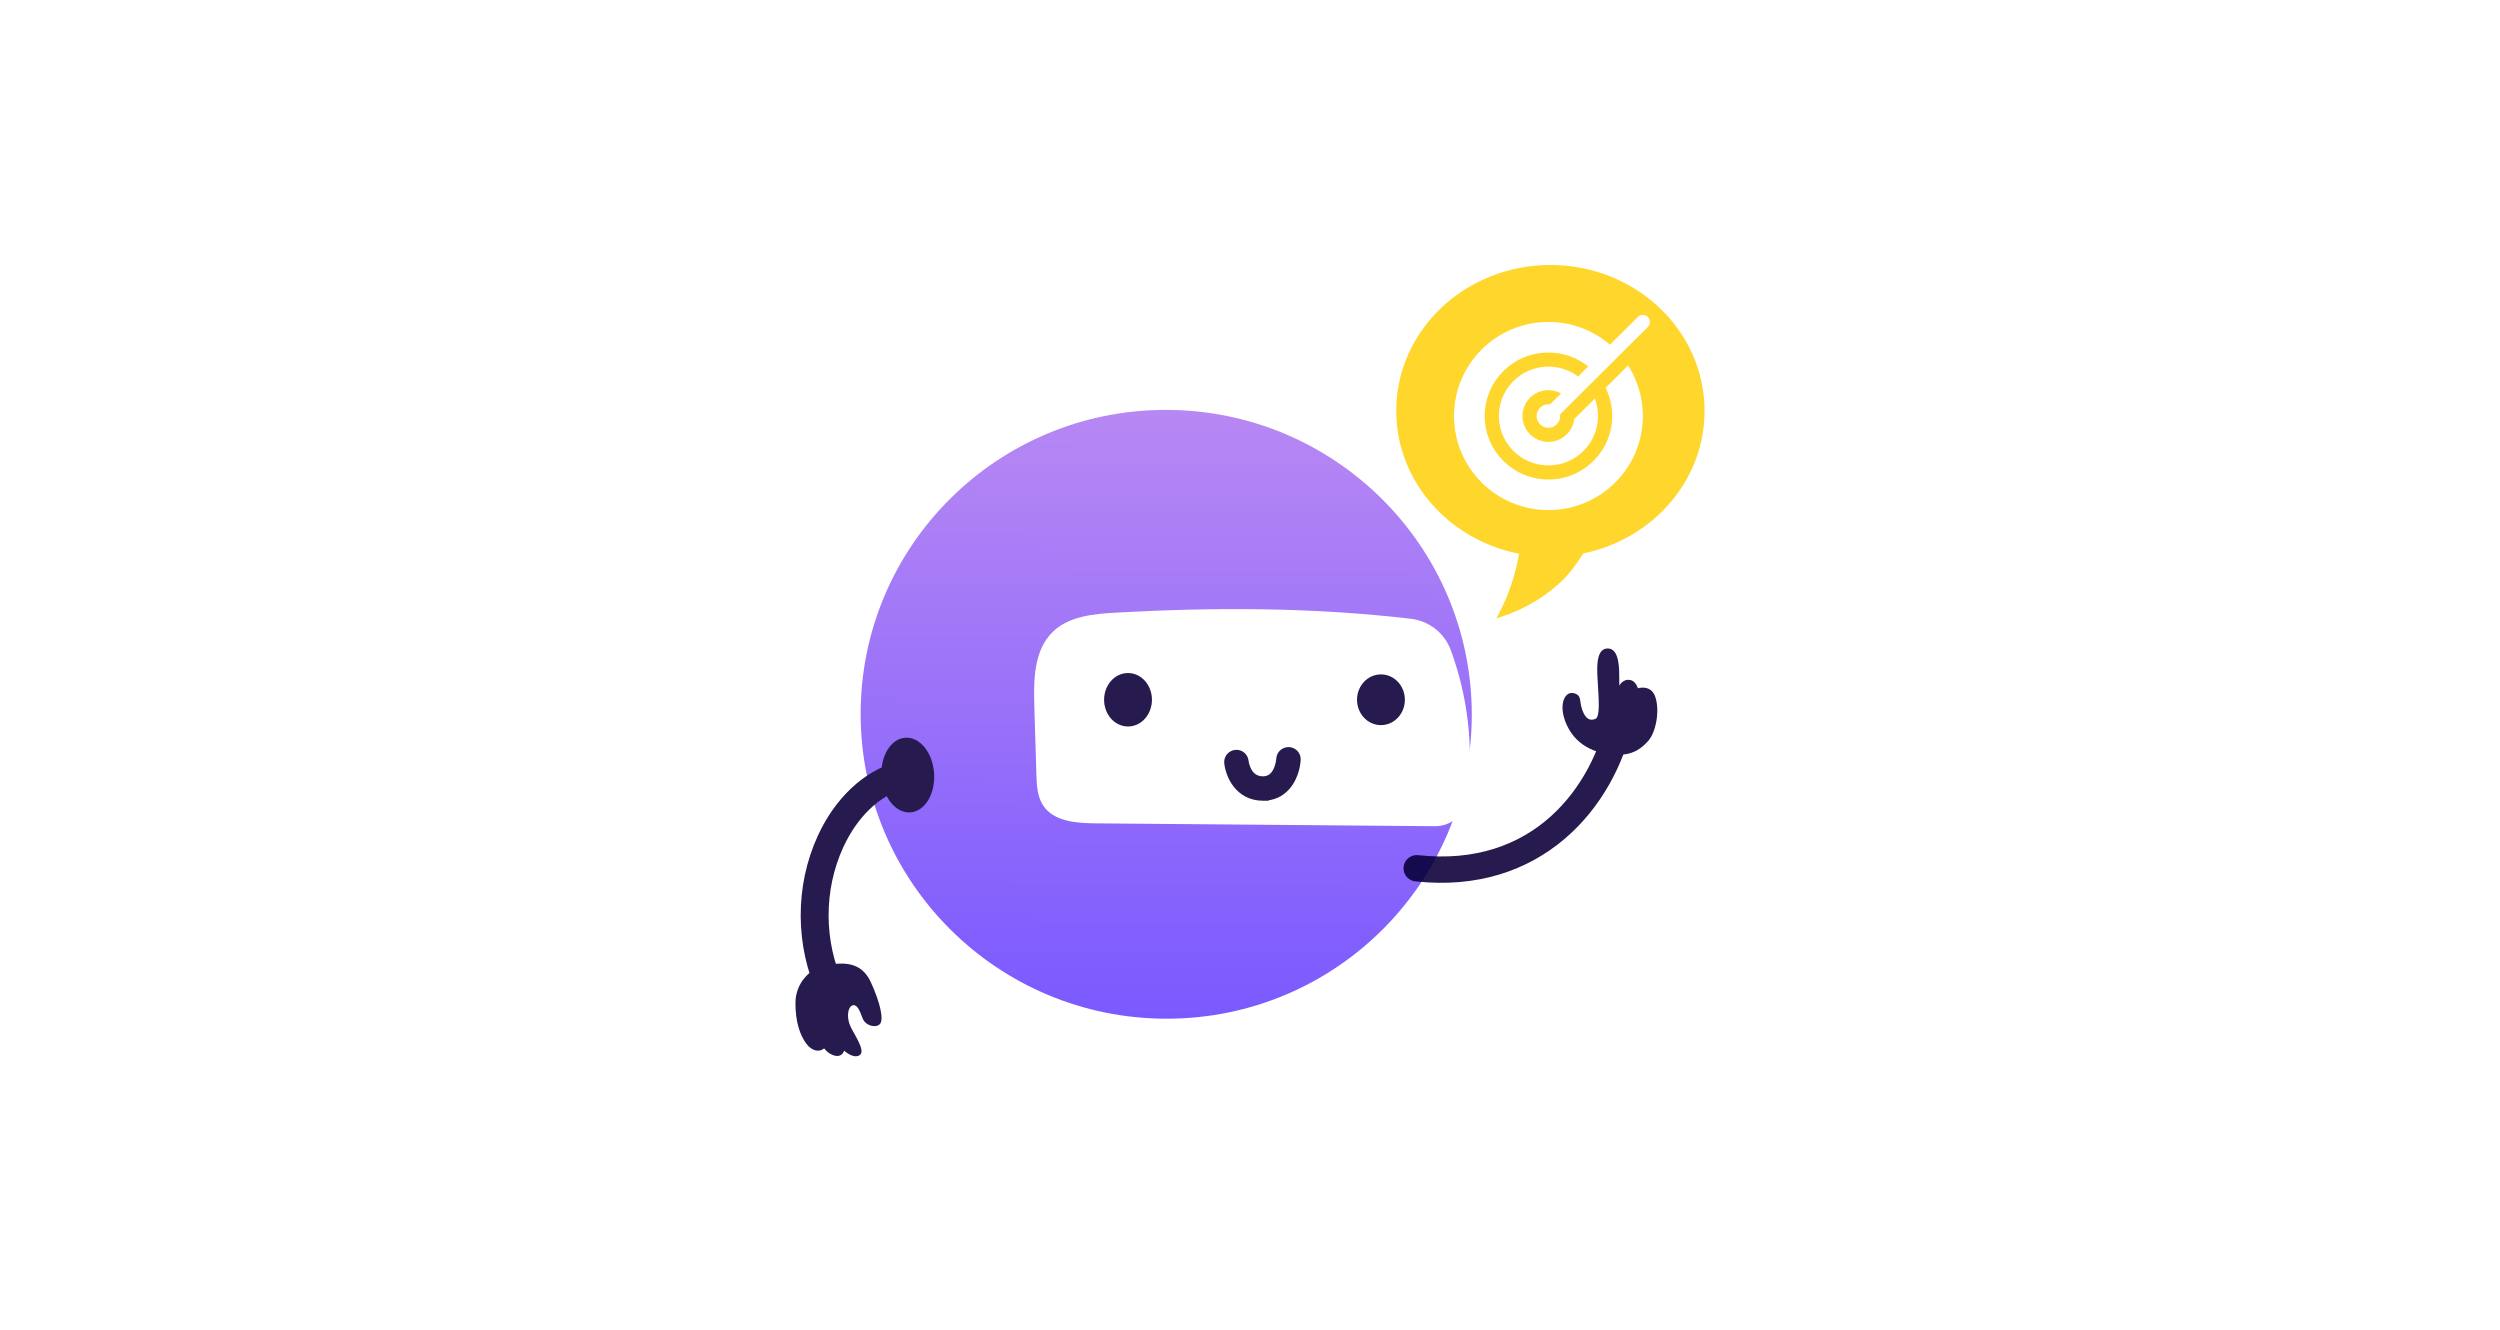 <?xml version="1.0" encoding="UTF-8"?> <svg xmlns="http://www.w3.org/2000/svg" width="440" height="234" viewBox="0 0 440 234" fill="none"><rect width="440" height="234" fill="white"></rect><g clip-path="url(#clip0_768_6029)"><path d="M248.787 155.067C247.671 154.794 246.899 153.731 247.03 152.56C247.17 151.284 248.325 150.369 249.603 150.508C269.917 152.742 280.29 138.47 283.002 125.564C283.264 124.31 284.502 123.508 285.762 123.768C287.074 124.054 287.829 125.26 287.567 126.514C284.21 142.491 271.011 157.531 249.092 155.119C248.988 155.106 248.888 155.089 248.787 155.067Z" fill="#261A4F"></path><path d="M291.311 122.595C290.535 120.409 288.272 121.138 288.272 121.138C288.023 120.396 287.596 119.84 286.968 119.693C285.664 119.394 285.006 120.656 285.006 120.656H284.993C284.993 120.244 284.993 119.871 284.993 119.546C284.984 117.91 285.089 114.088 282.926 114.127C280.746 114.175 281.077 117.958 281.217 120.287C281.339 122.617 281.683 126.139 280.811 126.513C279.891 126.916 279.072 126.604 278.479 124.955C277.894 123.307 278.479 122.417 277.009 122.005C275.304 121.528 273.975 124.417 276.085 128.252C278.208 132.087 282.407 132.998 285.534 132.807C287.308 132.699 288.83 131.879 290.151 130.321C291.472 128.764 292.157 125.003 291.315 122.6L291.311 122.595Z" fill="#261A4F"></path><g filter="url(#filter0_ii_768_6029)"><path d="M205.323 186.637C235.025 186.637 259.072 162.65 259.034 133.062C258.996 103.473 234.888 79.486 205.186 79.486C175.484 79.486 151.437 103.473 151.475 133.062C151.513 162.65 175.622 186.637 205.323 186.637Z" fill="url(#paint0_linear_768_6029)"></path></g><path d="M196.283 107.831C192.371 108.052 188.107 108.477 185.299 111.193C181.981 114.407 181.898 119.596 182.038 124.199C182.16 128.229 182.282 132.254 182.404 136.285C182.461 138.189 182.557 140.206 183.616 141.794C185.474 144.57 189.38 144.878 192.729 144.909C212.668 145.078 232.603 145.243 252.542 145.412C255.42 145.438 257.888 143.33 258.254 140.488C258.267 140.371 258.284 140.254 258.298 140.137C259.396 131.144 258.267 122.39 255.341 114.429C254.238 111.423 251.53 109.284 248.339 108.907C231.095 106.876 213.632 106.85 196.278 107.831H196.283Z" fill="white"></path><path d="M164.402 136.104C164.642 139.735 162.767 142.815 160.212 142.98C157.657 143.149 155.389 140.342 155.15 136.711C154.91 133.08 156.785 130 159.34 129.835C161.895 129.666 164.162 132.473 164.402 136.104Z" fill="#261A4F"></path><path d="M198.531 127.367C200.648 127.367 202.25 125.415 202.25 123.157C202.25 120.9 200.648 118.947 198.531 118.947C196.414 118.947 194.812 120.9 194.812 123.157C194.812 125.415 196.414 127.367 198.531 127.367Z" fill="#261A4F" stroke="#261A4F" stroke-width="0.985"></path><path d="M243.047 127.129C245.136 127.129 246.766 125.315 246.766 123.157C246.766 120.999 245.136 119.186 243.047 119.186C240.957 119.186 239.328 120.999 239.328 123.157C239.328 125.315 240.957 127.129 243.047 127.129Z" fill="#261A4F" stroke="#261A4F" stroke-width="0.985"></path><path d="M226.868 131.982C225.965 131.926 225.173 132.622 225.117 133.532L225.117 133.536C225.114 133.594 225.047 134.537 224.635 135.449C224.227 136.351 223.536 137.126 222.295 137.126C221.002 137.126 220.274 136.449 219.839 135.698C219.392 134.927 219.276 134.103 219.257 133.936C219.157 133.035 218.344 132.364 217.429 132.474C216.523 132.574 215.865 133.381 215.958 134.289L215.958 134.291C216.07 135.35 216.521 136.868 217.504 138.133C218.502 139.416 220.048 140.436 222.295 140.436H222.787V140.413C224.804 140.264 226.176 139.201 227.053 137.901C227.985 136.519 228.366 134.865 228.428 133.719C228.478 132.804 227.773 132.037 226.868 131.982Z" fill="#261A4F"></path><path d="M226.868 131.982C225.965 131.926 225.173 132.622 225.117 133.532L225.117 133.536C225.114 133.594 225.047 134.537 224.635 135.449C224.227 136.351 223.536 137.126 222.295 137.126C221.002 137.126 220.274 136.449 219.839 135.698C219.392 134.927 219.276 134.103 219.257 133.936C219.157 133.035 218.344 132.364 217.429 132.474C216.523 132.574 215.865 133.381 215.958 134.289L215.958 134.291C216.07 135.35 216.521 136.868 217.504 138.133C218.502 139.416 220.048 140.436 222.295 140.436H222.787V140.413C224.804 140.264 226.176 139.201 227.053 137.901C227.985 136.519 228.366 134.865 228.428 133.719C228.478 132.804 227.773 132.037 226.868 131.982ZM226.868 131.982L226.838 132.473" stroke="#261A4F" stroke-width="0.985"></path><path d="M146.261 176.721C145.332 176.721 144.443 176.196 144.024 175.298C139.921 166.466 139.887 155.929 143.928 147.109C146.959 140.502 151.973 135.77 157.685 134.121C158.989 133.744 160.353 134.494 160.733 135.791C161.112 137.088 160.358 138.446 159.054 138.824C154.72 140.073 150.839 143.83 148.406 149.14C144.949 156.679 144.979 165.69 148.489 173.242C149.06 174.47 148.52 175.923 147.286 176.491C146.95 176.643 146.601 176.717 146.257 176.717L146.261 176.721Z" fill="#261A4F"></path><path d="M153.26 172.851C151.577 169.181 148.298 169.246 144.923 170.001C142.525 170.534 140.022 173.046 140 176.469C139.979 179.887 140.824 182.195 141.875 183.64C142.913 185.067 144.269 185.215 145.05 184.512C145.363 184.902 145.708 185.232 146.07 185.44C147.709 186.373 148.389 185.51 148.56 184.92L148.551 184.911C149.514 185.735 150.504 186.13 151.202 185.77C152.615 185.041 150.09 181.801 149.549 180.339C149.009 178.877 149.214 177.259 150.025 176.955C150.836 176.656 151.315 177.875 151.808 179.202C152.296 180.529 154.11 180.994 154.851 180.243C155.588 179.493 154.943 176.521 153.26 172.851Z" fill="#261A4F"></path><path d="M271.242 92.102C270.102 92.102 268.979 92.019 267.881 91.871C267.852 93.763 267.677 95.923 267.214 98.274C266.316 102.864 264.683 106.432 263.367 108.805C265.966 108.057 270.587 106.331 274.904 102.232C277.506 99.762 281.46 93.605 281.681 89.885C278.351 91.311 274.751 92.102 271.242 92.102Z" fill="#FFD62C"></path><path d="M272.87 97.991C287.854 97.991 300.002 86.495 300.002 72.314C300.002 58.133 287.854 46.637 272.87 46.637C257.886 46.637 245.738 58.133 245.738 72.314C245.738 86.495 257.886 97.991 272.87 97.991Z" fill="#FFD62C"></path><path fill-rule="evenodd" clip-rule="evenodd" d="M274.581 72.926L290.024 57.541C290.511 57.057 290.511 56.27 290.024 55.785C289.537 55.301 288.748 55.301 288.261 55.785L283.361 60.667C280.451 58.172 276.665 56.663 272.524 56.663C263.346 56.663 255.906 64.075 255.906 73.219C255.906 82.362 263.346 89.774 272.524 89.774C281.702 89.774 289.143 82.362 289.143 73.219C289.143 69.944 288.188 66.891 286.541 64.322L282.582 68.266C283.325 69.758 283.742 71.44 283.742 73.219C283.742 79.39 278.72 84.393 272.524 84.393C266.329 84.393 261.307 79.39 261.307 73.219C261.307 67.047 266.329 62.044 272.524 62.044C275.173 62.044 277.607 62.958 279.526 64.487L277.749 66.257C276.293 65.171 274.484 64.527 272.524 64.527C267.706 64.527 263.8 68.418 263.8 73.219C263.8 78.019 267.706 81.91 272.524 81.91C277.343 81.91 281.249 78.019 281.249 73.219C281.249 72.139 281.051 71.105 280.69 70.151L277.062 73.765C276.791 76.022 274.863 77.771 272.524 77.771C270 77.771 267.954 75.733 267.954 73.219C267.954 70.704 270 68.666 272.524 68.666C273.334 68.666 274.094 68.875 274.753 69.243L272.818 71.17C272.722 71.156 272.624 71.149 272.524 71.149C271.377 71.149 270.447 72.076 270.447 73.219C270.447 74.362 271.377 75.288 272.524 75.288C273.672 75.288 274.602 74.362 274.602 73.219C274.602 73.119 274.595 73.021 274.581 72.926Z" fill="white"></path></g><defs><filter id="filter0_ii_768_6029" x="151.475" y="64.795" width="107.559" height="129.187" filterUnits="userSpaceOnUse" color-interpolation-filters="sRGB"><feFlood flood-opacity="0" result="BackgroundImageFix"></feFlood><feBlend mode="normal" in="SourceGraphic" in2="BackgroundImageFix" result="shape"></feBlend><feColorMatrix in="SourceAlpha" type="matrix" values="0 0 0 0 0 0 0 0 0 0 0 0 0 0 0 0 0 0 127 0" result="hardAlpha"></feColorMatrix><feOffset dy="7.345"></feOffset><feGaussianBlur stdDeviation="15.721"></feGaussianBlur><feComposite in2="hardAlpha" operator="arithmetic" k2="-1" k3="1"></feComposite><feColorMatrix type="matrix" values="0 0 0 0 0.837 0 0 0 0 0.768 0 0 0 0 1 0 0 0 0.75 0"></feColorMatrix><feBlend mode="normal" in2="shape" result="effect1_innerShadow_768_6029"></feBlend><feColorMatrix in="SourceAlpha" type="matrix" values="0 0 0 0 0 0 0 0 0 0 0 0 0 0 0 0 0 0 127 0" result="hardAlpha"></feColorMatrix><feOffset dy="-14.691"></feOffset><feGaussianBlur stdDeviation="12.439"></feGaussianBlur><feComposite in2="hardAlpha" operator="arithmetic" k2="-1" k3="1"></feComposite><feColorMatrix type="matrix" values="0 0 0 0 0.149 0 0 0 0 0.102 0 0 0 0 0.31 0 0 0 0.2 0"></feColorMatrix><feBlend mode="multiply" in2="effect1_innerShadow_768_6029" result="effect2_innerShadow_768_6029"></feBlend></filter><linearGradient id="paint0_linear_768_6029" x1="205.255" y1="186.637" x2="205.576" y2="79.487" gradientUnits="userSpaceOnUse"><stop stop-color="#7A59FF"></stop><stop offset="1" stop-color="#B788F3"></stop></linearGradient><clipPath id="clip0_768_6029"><rect width="160" height="141" fill="white" transform="translate(140 46)"></rect></clipPath></defs></svg> 